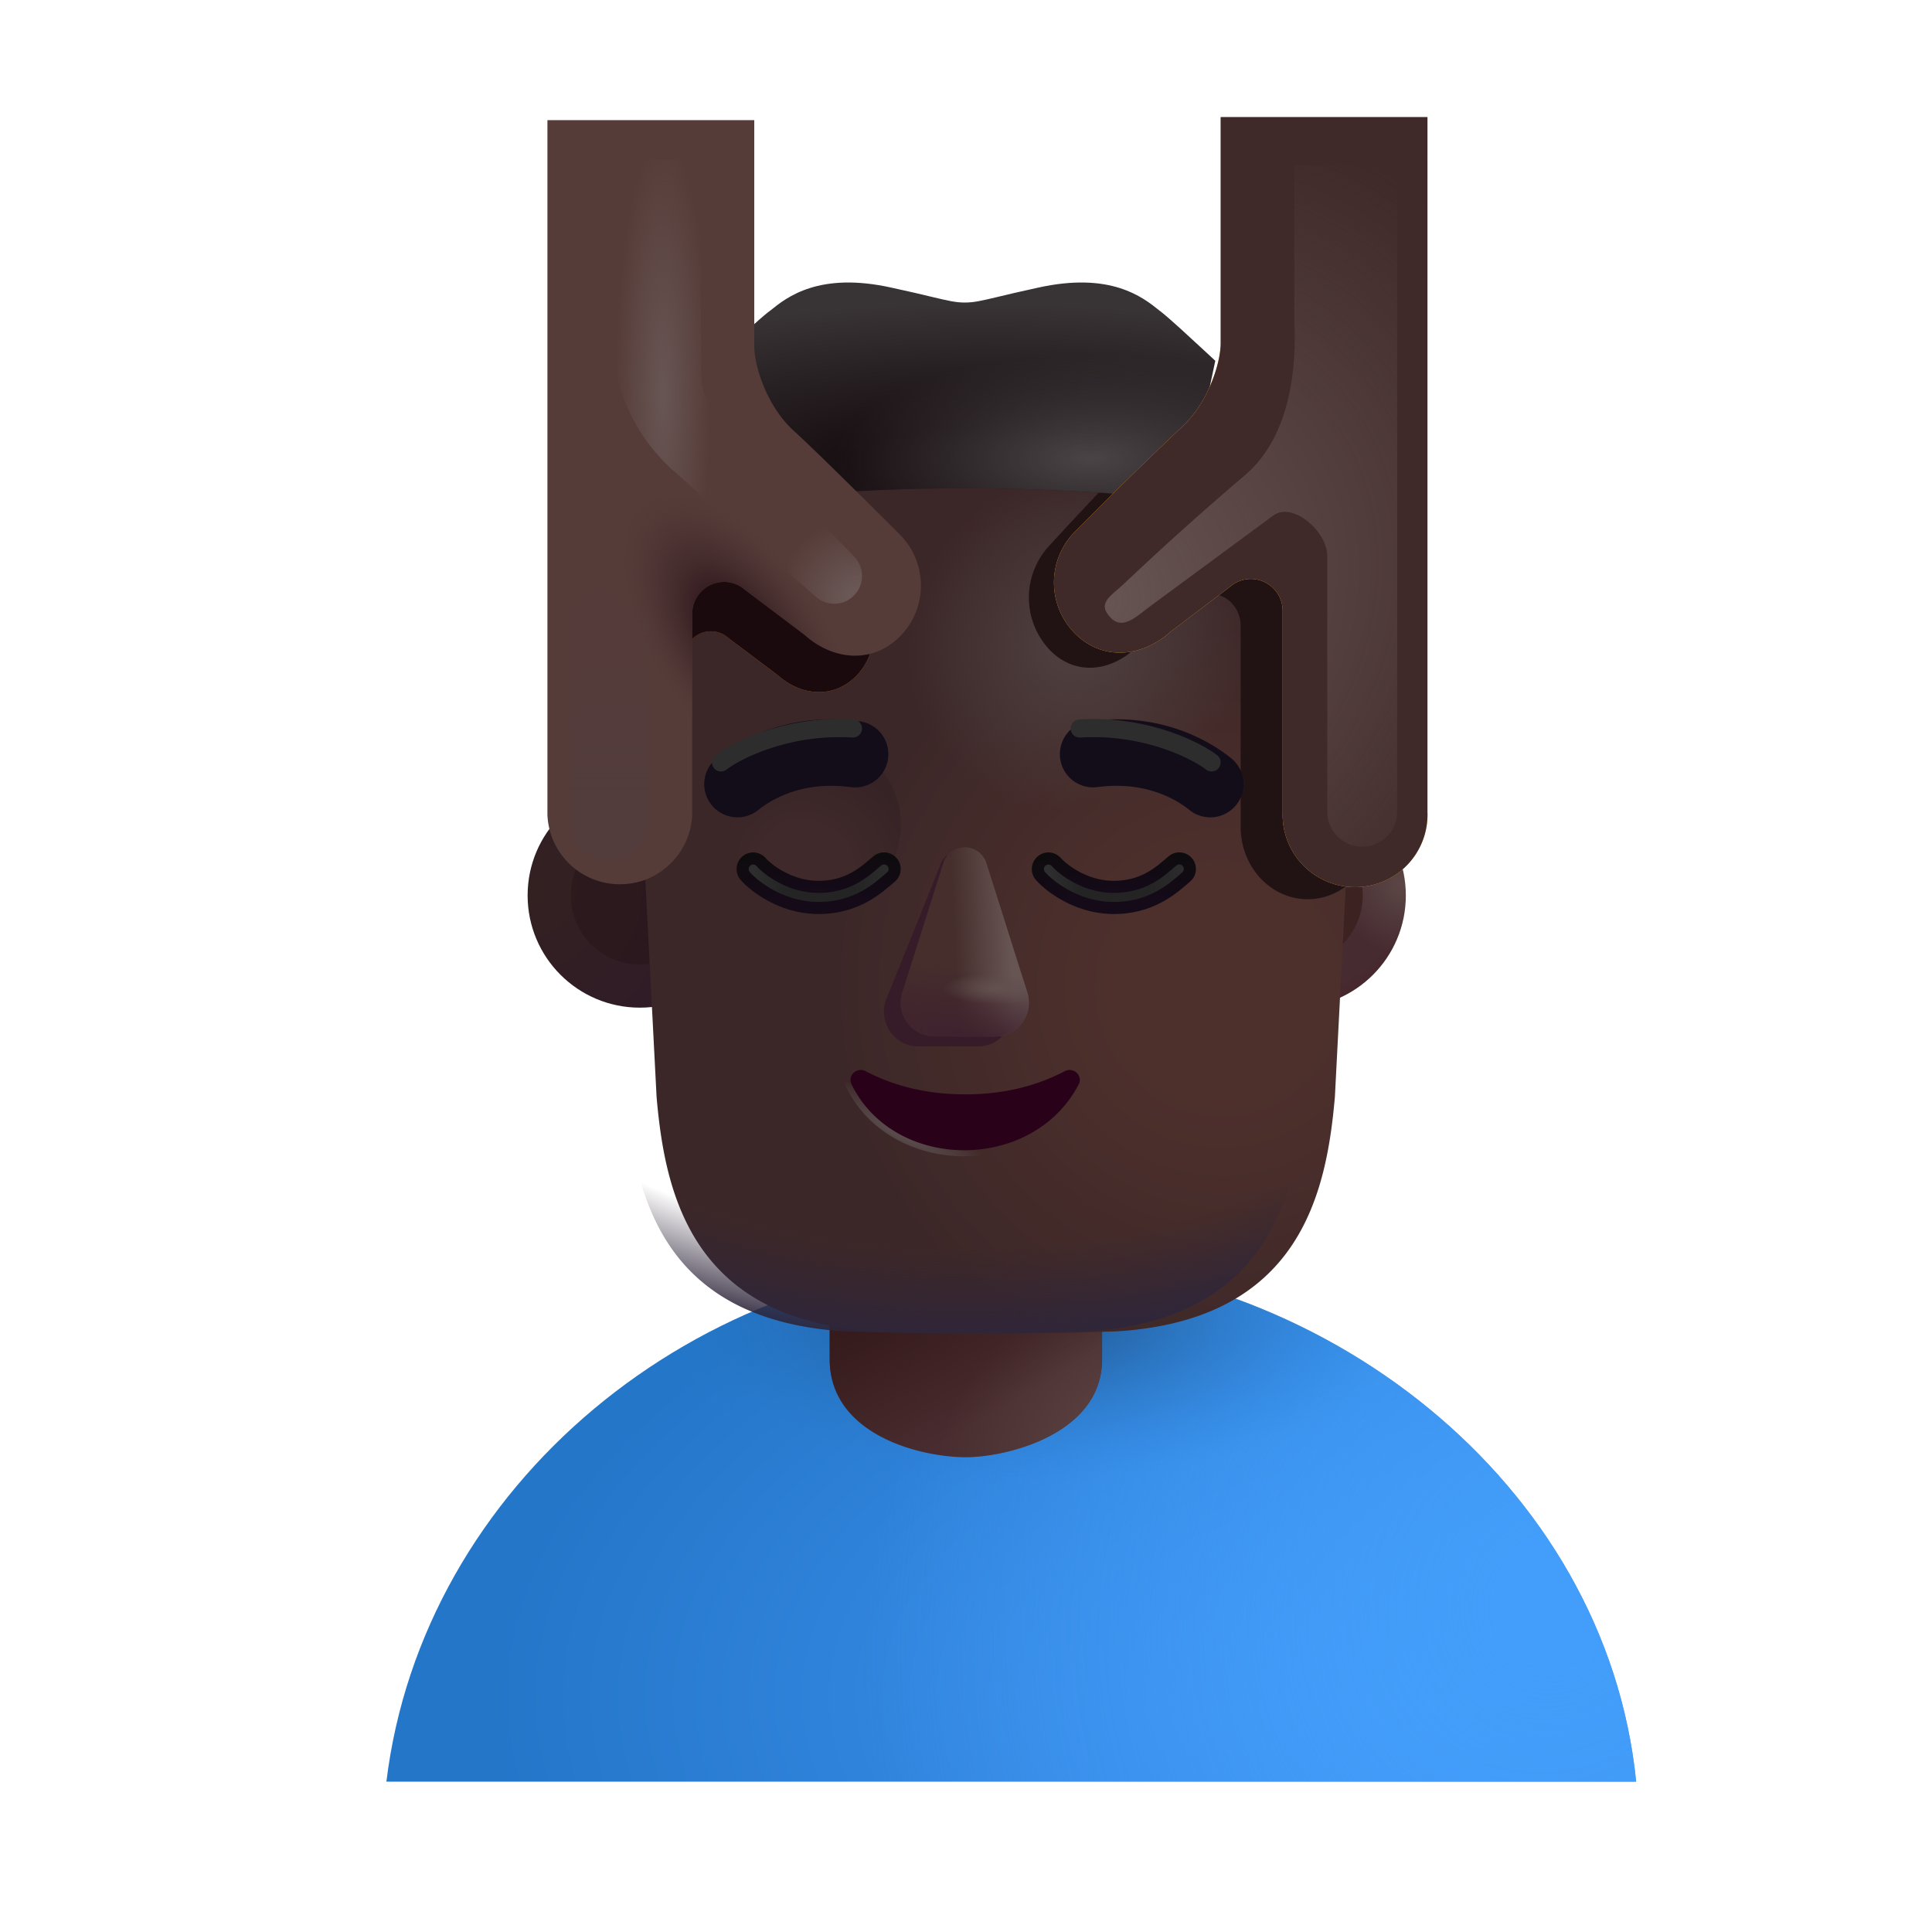 <svg xmlns="http://www.w3.org/2000/svg" fill="none" viewBox="0 0 32 32"><g filter="url(#svg-994c3108-e374-47f7-b536-6a57c6cc776b-a)"><path fill="url(#svg-c0a6ba82-9359-4925-8447-5333c417f815-b)" d="M5.65 29.81h20.7c-.493-4.932-5.203-8.665-10.39-8.665-5.189 0-9.713 3.764-10.31 8.664"/><path fill="url(#svg-b88e2d6d-6a60-43ca-8dd4-476a3d21a52c-c)" d="M5.65 29.81h20.7c-.493-4.932-5.203-8.665-10.39-8.665-5.189 0-9.713 3.764-10.31 8.664"/><path fill="url(#svg-8d8b9cb7-f6e1-486a-804a-7a077efbf221-d)" d="M5.65 29.81h20.7c-.493-4.932-5.203-8.665-10.39-8.665-5.189 0-9.713 3.764-10.31 8.664"/></g><path fill="#482C2F" d="M13.742 20.41a2.256 2.256 0 0 1 4.512 0v2.102c0 1.245-1.588 1.624-2.256 1.624-.766 0-2.256-.378-2.256-1.624z"/><path fill="url(#svg-303aec8d-19cc-4098-93ab-426e8c90eec9-e)" d="M13.742 20.41a2.256 2.256 0 0 1 4.512 0v2.102c0 1.245-1.588 1.624-2.256 1.624-.766 0-2.256-.378-2.256-1.624z"/><path fill="url(#svg-4eef258d-464a-4a04-9da8-e3c4956ad1c9-f)" d="M13.742 20.41a2.256 2.256 0 0 1 4.512 0v2.102c0 1.245-1.588 1.624-2.256 1.624-.766 0-2.256-.378-2.256-1.624z"/><circle cx="21.426" cy="14.831" r="1.859" fill="url(#svg-8552da5d-4b63-4ec4-886c-38645b89aae6-g)"/><circle cx="21.426" cy="14.831" r="1.859" fill="url(#svg-7dfc728a-8d0f-4526-8309-3b09ad9926ae-h)"/><circle cx="10.598" cy="14.831" r="1.859" fill="url(#svg-8d5fc0cd-3f8d-432b-be31-cec554e9a1d4-i)"/><g filter="url(#svg-b7c1545a-321a-41f1-8094-cf3f7fe4c037-j)"><circle cx="21.426" cy="14.831" r="1.145" fill="url(#svg-d40c6ab9-03cc-451f-b258-b47d0ba7ba50-k)"/></g><g filter="url(#svg-5c1b1faf-95de-40ce-bda7-b40e56a6684b-l)" opacity=".5"><circle cx="10.598" cy="14.831" r="1.145" fill="#261417"/></g><g filter="url(#svg-64cd8669-b9ff-446f-91cd-fb393d144f87-m)"><path fill="url(#svg-0a91f58c-6532-4ed0-833c-0f5f67835823-n)" d="M10.375 18.167c.14 1.625.594 3.688 3.594 3.883.953.034 1.734.038 1.984.039h.078c.251 0 1.032-.005 1.985-.039 3-.195 3.453-2.258 3.594-3.883l.492-9.523a31 31 0 0 0-6.07-.765h-.079a31 31 0 0 0-6.07.765z"/></g><path fill="url(#svg-c0910f81-6fcb-45c1-9c32-61daf5257ba6-o)" d="M10.375 18.167c.14 1.625.594 3.688 3.594 3.883.953.034 1.734.038 1.984.039h.078c.251 0 1.032-.005 1.985-.039 3-.195 3.453-2.258 3.594-3.883l.492-9.523a31 31 0 0 0-6.07-.765h-.079a31 31 0 0 0-6.07.765z"/><path fill="url(#svg-e2d322b5-24c4-4009-8117-3f728e0da5b6-p)" d="M10.375 18.167c.14 1.625.594 3.688 3.594 3.883.953.034 1.734.038 1.984.039h.078c.251 0 1.032-.005 1.985-.039 3-.195 3.453-2.258 3.594-3.883l.492-9.523a31 31 0 0 0-6.07-.765h-.079a31 31 0 0 0-6.07.765z"/><g filter="url(#svg-e2f56923-2422-47d0-b17a-6d521fad5bba-q)"><path fill="#211314" d="M22.77 7.736h-3.172V5.932c0 .352-.21 1.036-.633 1.43a77 77 0 0 0-1.6 1.692 1.263 1.263 0 0 0 .025 1.715c.42.428 1.009.362 1.439-.055l.906-.74a.464.464 0 0 1 .691.044c.08.096.123.22.123.35v3.327c0 .662.497 1.199 1.11 1.199s1.111-.537 1.111-1.2z"/></g><g filter="url(#svg-8b6b0eb7-3f72-4ee4-a26a-d711d10fb448-r)"><path fill="url(#svg-1282fcb5-0bfe-405d-a969-ca7bf1020dbb-s)" d="M9.357 6.856h2.83v.372c0 .291.187.855.564 1.181.31.287.905.876 1.426 1.398a.987.987 0 0 1-.021 1.415c-.375.354-.899.3-1.282-.045l-.81-.61a.436.436 0 0 0-.726.324v2.748a.99.99 0 1 1-1.98 0z"/><path fill="#1A0A0D" d="M9.357 6.856h2.83v.372c0 .291.187.855.564 1.181.31.287.905.876 1.426 1.398a.987.987 0 0 1-.021 1.415c-.375.354-.899.3-1.282-.045l-.81-.61a.436.436 0 0 0-.726.324v2.748a.99.99 0 1 1-1.98 0z"/></g><g filter="url(#svg-ca77c646-2e9b-490e-9e23-7c22e152f9b9-t)"><path fill="url(#svg-02d3e033-da00-4338-9fc0-5d646fe289ac-u)" d="M12.015 6.056c.242-.225.546-.507.707-.635l.04-.03c.27-.218.803-.644 2.007-.376.297.064.506.114.664.152.282.067.397.094.547.094s.266-.027.548-.094c.158-.038.367-.088.663-.152 1.205-.268 1.737.158 2.008.375l.04.031c.16.128.464.41.707.635l.183.17-.492 2.316c-2.352-.28-5.024-.265-7.313 0l-.492-2.316z"/><path fill="url(#svg-c42e6b8c-7b1b-4dae-a693-da29eb825ad1-v)" d="M12.015 6.056c.242-.225.546-.507.707-.635l.04-.03c.27-.218.803-.644 2.007-.376.297.064.506.114.664.152.282.067.397.094.547.094s.266-.027.548-.094c.158-.038.367-.088.663-.152 1.205-.268 1.737.158 2.008.375l.04.031c.16.128.464.41.707.635l.183.17-.492 2.316c-2.352-.28-5.024-.265-7.313 0l-.492-2.316z"/></g><g filter="url(#svg-4604f26d-6f5e-4073-a95f-a909c9543629-w)"><circle cx="13.505" cy="13.651" r="1.415" fill="url(#svg-21f5e339-0858-4e95-bff3-d9229c17c241-x)"/></g><path stroke="url(#svg-48a906b5-b502-487b-a831-dea3f5fe09e6-y)" stroke-linecap="round" stroke-width=".55" d="M12.475 14.394c.145.164.536.45 1.023.469.617.023.95-.305 1.145-.47"/><g filter="url(#svg-178a2bc6-2222-4fbf-af64-1f5d84f51ea2-z)"><path stroke="url(#svg-17af6fd1-07ce-4bdd-b2dd-bf5200b675cf-A)" stroke-linecap="round" stroke-width=".15" d="M12.475 14.394c.145.164.536.45 1.023.469.617.023.95-.305 1.145-.47"/></g><path stroke="url(#svg-5bb17e7d-4ea3-4bfb-a53d-416e558efc13-B)" stroke-linecap="round" stroke-width=".55" d="M17.365 14.394c.146.164.536.45 1.024.469.617.023.949-.305 1.144-.47"/><g filter="url(#svg-9105002d-a86e-4cef-83f3-1ce8931c910d-C)"><path stroke="url(#svg-12cc2936-0af9-4efe-be72-bd31c9143ce7-D)" stroke-linecap="round" stroke-width=".15" d="M17.365 14.394c.146.164.536.45 1.024.469.617.023.949-.305 1.144-.47"/></g><g filter="url(#svg-363cae0b-1944-4b14-bc31-e5b0020cf261-E)"><path fill="#361B29" d="M15.852 14.12c-.163 0-.247.093-.296.254l-.887 2.205a.59.59 0 0 0 .112.554c.106.126.26.198.422.198h1a.55.55 0 0 0 .424-.198.59.59 0 0 0 .112-.554l-.678-2.205c-.049-.16-.045-.254-.209-.254"/></g><path fill="#452E2C" d="M15.98 14.034a.375.375 0 0 0-.357.262l-.678 2.14a.56.56 0 0 0 .535.731h1a.56.56 0 0 0 .536-.73l-.678-2.14a.375.375 0 0 0-.358-.263"/><path fill="url(#svg-ce5f498d-e268-417a-8e20-97f11f4b6655-F)" d="M15.98 14.034a.375.375 0 0 0-.357.262l-.678 2.14a.56.56 0 0 0 .535.731h1a.56.56 0 0 0 .536-.73l-.678-2.14a.375.375 0 0 0-.358-.263"/><path fill="url(#svg-5c814fe6-9f99-453e-9042-cbed3842f874-G)" d="M15.98 14.034a.375.375 0 0 0-.357.262l-.678 2.14a.56.56 0 0 0 .535.731h1a.56.56 0 0 0 .536-.73l-.678-2.14a.375.375 0 0 0-.358-.263"/><path fill="url(#svg-daffae85-91cc-49f7-855b-03b282f6e7e1-H)" d="M15.98 14.034a.375.375 0 0 0-.357.262l-.678 2.14a.56.56 0 0 0 .535.731h1a.56.56 0 0 0 .536-.73l-.678-2.14a.375.375 0 0 0-.358-.263"/><g filter="url(#svg-e4bc2210-1d30-4e34-bfd8-ecc1a854789c-I)"><path stroke="url(#svg-b9716ecd-5818-468d-823a-c97a8168ced4-J)" stroke-width=".2" d="M14.337 17.742c.345.18.879.384 1.65.384s1.304-.203 1.648-.384c.108-.056.242.014.25.135a.16.16 0 0 1-.015.077c-.76 1.471-3.065 1.456-3.768 0a.15.15 0 0 1-.015-.077c.008-.121.142-.191.25-.135Z"/></g><path fill="#290118" d="M14.337 17.742c.345.18.879.384 1.65.384s1.304-.203 1.648-.384c.108-.056.242.014.25.135a.16.16 0 0 1-.015.077c-.76 1.471-3.065 1.456-3.768 0a.15.15 0 0 1-.015-.077c.008-.121.142-.191.25-.135"/><g filter="url(#svg-15aa2480-d724-4ec0-abcc-9545cb9d53af-K)"><path fill="#130C19" fill-rule="evenodd" d="M13.932 12.787c-.86-.117-1.389.27-1.521.378a.55.55 0 1 1-.693-.855c.253-.205 1.08-.787 2.361-.614a.55.55 0 1 1-.147 1.09" clip-rule="evenodd"/></g><g filter="url(#svg-57ec8c50-f7d2-46c8-ac7e-6f9143961e09-L)"><path fill="#130C19" fill-rule="evenodd" d="M18.029 12.787c.86-.117 1.389.27 1.521.378a.55.55 0 1 0 .693-.855c-.253-.205-1.08-.787-2.362-.614a.55.55 0 1 0 .148 1.09" clip-rule="evenodd"/></g><g filter="url(#svg-f85084b8-a9b0-4415-ad16-610309f90045-M)"><path stroke="#2E2D2E" stroke-linecap="round" stroke-width=".3" d="M20.068 12.628c-.193-.156-1.044-.632-2.185-.562"/></g><g filter="url(#svg-b8b3da4e-4630-4ceb-88d7-47167efdc6bc-N)"><path stroke="#2E2D2E" stroke-linecap="round" stroke-width=".3" d="M11.942 12.628c.193-.156 1.045-.632 2.186-.562"/></g><g filter="url(#svg-1716d9c8-b6d1-410e-ba81-0e94266f6b9f-O)"><path fill="#563C39" d="M8.567 2.19h3.426v3.742c0 .352.227 1.036.684 1.43.375.348 1.095 1.06 1.727 1.692a1.195 1.195 0 0 1-.027 1.715c-.453.428-1.088.362-1.552-.055l-.98-.74a.527.527 0 0 0-.88.393v3.328a1.2 1.2 0 0 1-2.398 0z"/><path fill="url(#svg-9c1ebc9f-cf6a-4547-ab2a-bb0427d51dfa-P)" d="M8.567 2.19h3.426v3.742c0 .352.227 1.036.684 1.43.375.348 1.095 1.06 1.727 1.692a1.195 1.195 0 0 1-.027 1.715c-.453.428-1.088.362-1.552-.055l-.98-.74a.527.527 0 0 0-.88.393v3.328a1.2 1.2 0 0 1-2.398 0z"/></g><g filter="url(#svg-8ccea010-1fb5-4292-829a-71aab3f5f9e1-Q)"><path fill="#FFB62D" d="M23.393 2.19h-3.425v3.742c0 .352-.227 1.036-.684 1.43a79 79 0 0 0-1.727 1.692 1.195 1.195 0 0 0 .026 1.715c.454.428 1.09.362 1.555-.055l.978-.74a.527.527 0 0 1 .879.393v3.328a1.2 1.2 0 1 0 2.398 0z"/><path fill="url(#svg-644e86dd-db26-46b1-a8c8-225a2d454f4c-R)" d="M23.393 2.19h-3.425v3.742c0 .352-.227 1.036-.684 1.43a79 79 0 0 0-1.727 1.692 1.195 1.195 0 0 0 .026 1.715c.454.428 1.09.362 1.555-.055l.978-.74a.527.527 0 0 1 .879.393v3.328a1.2 1.2 0 1 0 2.398 0z"/></g><g filter="url(#svg-c5aee2ca-8522-4db3-a0ae-8b7a5da7f8b3-S)"><path fill="#3F2929" d="M23.393 2.19h-3.425v3.742c0 .352-.227 1.036-.684 1.43a79 79 0 0 0-1.727 1.692 1.195 1.195 0 0 0 .026 1.715c.454.428 1.09.362 1.555-.055l.978-.74a.527.527 0 0 1 .879.393v3.328a1.2 1.2 0 1 0 2.398 0z"/></g><g filter="url(#svg-215f735a-58f9-484a-bf9b-8cbb549f437f-T)"><path fill="url(#svg-bfe45d03-08e7-447b-9840-69b9697c52cb-U)" d="m21.088 8.54-2.02 1.489c-.245.18-.472.419-.678.196-.219-.238-.006-.338.23-.56a52 52 0 0 1 1.99-1.786c.875-.733.849-2.108.828-2.57V2.732h1.704v10.713a.579.579 0 0 1-1.158 0V9.208c0-.403-.572-.906-.896-.668"/></g><g filter="url(#svg-f9806d78-6395-4e2f-908a-03226ec0c599-V)"><path fill="url(#svg-3c74ba9e-d82c-48ea-9325-e2864a823359-W)" d="m9.437 9.42 1.311.78v3.433a.656.656 0 0 1-1.31 0z"/></g><g filter="url(#svg-b421d785-df62-4872-b260-489fc31814cd-X)"><path fill="url(#svg-d807effc-1780-460d-909c-3348fb09ee2d-Y)" d="M10.142 5.548v-2.9h1.468v3.535a1 1 0 0 0 .28.694l2.263 2.348a.46.46 0 0 1-.636.663l-2.365-2.094a3 3 0 0 1-1.01-2.246"/><path fill="url(#svg-21b5d52a-af65-475a-8da8-f9e0062099c3-Z)" d="M10.142 5.548v-2.9h1.468v3.535a1 1 0 0 0 .28.694l2.263 2.348a.46.46 0 0 1-.636.663l-2.365-2.094a3 3 0 0 1-1.01-2.246"/></g><defs><radialGradient id="svg-c0a6ba82-9359-4925-8447-5333c417f815-b" cx="0" cy="0" r="1" gradientTransform="matrix(-18.031 0 0 -9.844 23.482 28.393)" gradientUnits="userSpaceOnUse"><stop stop-color="#469AFB"/><stop offset=".895" stop-color="#2376C8"/></radialGradient><radialGradient id="svg-b88e2d6d-6a60-43ca-8dd4-476a3d21a52c-c" cx="0" cy="0" r="1" gradientTransform="rotate(-143.857 16.873 9.347)scale(11.127 12.012)" gradientUnits="userSpaceOnUse"><stop offset=".079" stop-color="#429EFA"/><stop offset="1" stop-color="#429EFA" stop-opacity="0"/></radialGradient><radialGradient id="svg-8d8b9cb7-f6e1-486a-804a-7a077efbf221-d" cx="0" cy="0" r="1" gradientTransform="matrix(0 2.713 -6.481 0 16 22.123)" gradientUnits="userSpaceOnUse"><stop stop-color="#215286"/><stop offset="1" stop-color="#2B7FD5" stop-opacity="0"/></radialGradient><radialGradient id="svg-303aec8d-19cc-4098-93ab-426e8c90eec9-e" cx="0" cy="0" r="1" gradientTransform="matrix(-2.992 1.748 -1.191 -2.038 18.685 23.567)" gradientUnits="userSpaceOnUse"><stop offset=".186" stop-color="#59403F"/><stop offset="1" stop-color="#59403F" stop-opacity="0"/></radialGradient><radialGradient id="svg-4eef258d-464a-4a04-9da8-e3c4956ad1c9-f" cx="0" cy="0" r="1" gradientTransform="rotate(61.174 -10.578 22.936)scale(2.866 9.321)" gradientUnits="userSpaceOnUse"><stop stop-color="#311617"/><stop offset="1" stop-color="#311617" stop-opacity="0"/></radialGradient><radialGradient id="svg-8552da5d-4b63-4ec4-886c-38645b89aae6-g" cx="0" cy="0" r="1" gradientTransform="matrix(-.888 .69 -.727 -.936 23.221 14.655)" gradientUnits="userSpaceOnUse"><stop stop-color="#5B4645"/><stop offset="1" stop-color="#462B30"/></radialGradient><radialGradient id="svg-7dfc728a-8d0f-4526-8309-3b09ad9926ae-h" cx="0" cy="0" r="1" gradientTransform="rotate(75.315 1.293 21.28)scale(2.201)" gradientUnits="userSpaceOnUse"><stop offset=".798" stop-color="#47232A" stop-opacity="0"/><stop offset="1" stop-color="#47232A"/></radialGradient><radialGradient id="svg-8d5fc0cd-3f8d-432b-be31-cec554e9a1d4-i" cx="0" cy="0" r="1" gradientTransform="rotate(46.621 -12.715 17.502)scale(2.707)" gradientUnits="userSpaceOnUse"><stop stop-color="#332122"/><stop offset="1" stop-color="#301C27"/></radialGradient><radialGradient id="svg-d40c6ab9-03cc-451f-b258-b47d0ba7ba50-k" cx="0" cy="0" r="1" gradientTransform="matrix(.615 0 0 .726 21.665 15.025)" gradientUnits="userSpaceOnUse"><stop offset=".188" stop-color="#4C3938"/><stop offset="1" stop-color="#3C2221"/></radialGradient><radialGradient id="svg-0a91f58c-6532-4ed0-833c-0f5f67835823-n" cx="0" cy="0" r="1" gradientTransform="matrix(-6.401 .566 -.579 -6.54 19.71 16.358)" gradientUnits="userSpaceOnUse"><stop offset=".283" stop-color="#4D302C"/><stop offset="1" stop-color="#3C2728"/></radialGradient><radialGradient id="svg-c0910f81-6fcb-45c1-9c32-61daf5257ba6-o" cx="0" cy="0" r="1" gradientTransform="matrix(0 10.207 -13.082 0 15.992 12.072)" gradientUnits="userSpaceOnUse"><stop offset=".841" stop-color="#302536" stop-opacity="0"/><stop offset="1" stop-color="#2D263C"/></radialGradient><radialGradient id="svg-e2d322b5-24c4-4009-8117-3f728e0da5b6-p" cx="0" cy="0" r="1" gradientTransform="matrix(2.034 -2.123 1.957 1.875 17.86 10.594)" gradientUnits="userSpaceOnUse"><stop offset=".194" stop-color="#4D3D3D"/><stop offset="1" stop-color="#4D3D3D" stop-opacity="0"/></radialGradient><radialGradient id="svg-1282fcb5-0bfe-405d-a969-ca7bf1020dbb-s" cx="0" cy="0" r="1" gradientTransform="matrix(.872 1.75 -1.15 .573 11.04 9.878)" gradientUnits="userSpaceOnUse"><stop stop-color="#9B4607"/><stop offset="1" stop-color="#D97513"/></radialGradient><radialGradient id="svg-02d3e033-da00-4338-9fc0-5d646fe289ac-u" cx="0" cy="0" r="1" gradientTransform="matrix(0 -2.656 9.156 0 16.243 7.933)" gradientUnits="userSpaceOnUse"><stop offset=".235" stop-color="#180F12"/><stop offset="1" stop-color="#383335"/></radialGradient><radialGradient id="svg-c42e6b8c-7b1b-4dae-a693-da29eb825ad1-v" cx="0" cy="0" r="1" gradientTransform="matrix(-4.235 0 0 -1.727 18.067 7.847)" gradientUnits="userSpaceOnUse"><stop stop-color="#494446"/><stop offset="1" stop-color="#494446" stop-opacity="0"/></radialGradient><radialGradient id="svg-21f5e339-0858-4e95-bff3-d9229c17c241-x" cx="0" cy="0" r="1" gradientTransform="rotate(-62.753 18.44 -3.767)scale(2.027 2.24)" gradientUnits="userSpaceOnUse"><stop offset=".347" stop-color="#3F292A"/><stop offset=".902" stop-color="#362325"/></radialGradient><radialGradient id="svg-48a906b5-b502-487b-a831-dea3f5fe09e6-y" cx="0" cy="0" r="1" gradientTransform="matrix(0 -1.078 3.277 0 13.559 14.988)" gradientUnits="userSpaceOnUse"><stop offset=".251" stop-color="#140A18"/><stop offset="1" stop-color="#0C0B0B"/></radialGradient><radialGradient id="svg-5bb17e7d-4ea3-4bfb-a53d-416e558efc13-B" cx="0" cy="0" r="1" gradientTransform="matrix(0 -1.078 3.277 0 18.45 14.988)" gradientUnits="userSpaceOnUse"><stop offset=".251" stop-color="#140A18"/><stop offset="1" stop-color="#0C0B0B"/></radialGradient><radialGradient id="svg-5c814fe6-9f99-453e-9042-cbed3842f874-G" cx="0" cy="0" r="1" gradientTransform="rotate(-79.879 18.242 -.96)scale(1.107 4.376)" gradientUnits="userSpaceOnUse"><stop offset=".03" stop-color="#3F222E"/><stop offset="1" stop-color="#3F222E" stop-opacity="0"/></radialGradient><radialGradient id="svg-daffae85-91cc-49f7-855b-03b282f6e7e1-H" cx="0" cy="0" r="1" gradientTransform="matrix(.906 0 0 .266 16.522 16.368)" gradientUnits="userSpaceOnUse"><stop stop-color="#635150"/><stop offset="1" stop-color="#635150" stop-opacity="0"/></radialGradient><radialGradient id="svg-b9716ecd-5818-468d-823a-c97a8168ced4-J" cx="0" cy="0" r="1" gradientTransform="matrix(.203 -.391 1.755 .913 14.9 18.753)" gradientUnits="userSpaceOnUse"><stop offset=".156" stop-color="#58494A"/><stop offset="1" stop-color="#58494A" stop-opacity="0"/></radialGradient><radialGradient id="svg-9c1ebc9f-cf6a-4547-ab2a-bb0427d51dfa-P" cx="0" cy="0" r="1" gradientTransform="matrix(-1.797 -2.672 1.325 -.891 11.778 10.847)" gradientUnits="userSpaceOnUse"><stop offset=".236" stop-color="#2D151B"/><stop offset="1" stop-color="#58403C" stop-opacity="0"/></radialGradient><radialGradient id="svg-644e86dd-db26-46b1-a8c8-225a2d454f4c-R" cx="0" cy="0" r="1" gradientTransform="matrix(0 4.143 -1.294 0 22.487 2.043)" gradientUnits="userSpaceOnUse"><stop stop-color="#FFE041"/><stop offset="1" stop-color="#FFE041" stop-opacity="0"/></radialGradient><radialGradient id="svg-bfe45d03-08e7-447b-9840-69b9697c52cb-U" cx="0" cy="0" r="1" gradientTransform="matrix(5.871 -6.281 5.445 5.089 18.233 9.994)" gradientUnits="userSpaceOnUse"><stop stop-color="#675553"/><stop offset="1" stop-color="#675553" stop-opacity="0"/></radialGradient><radialGradient id="svg-d807effc-1780-460d-909c-3348fb09ee2d-Y" cx="0" cy="0" r="1" gradientTransform="matrix(0 -4.219 .781 0 10.979 6.525)" gradientUnits="userSpaceOnUse"><stop stop-color="#685654"/><stop offset="1" stop-color="#685654" stop-opacity="0"/></radialGradient><radialGradient id="svg-21b5d52a-af65-475a-8da8-f9e0062099c3-Z" cx="0" cy="0" r="1" gradientTransform="matrix(-.959 -1.073 .907 -.81 14.281 10.004)" gradientUnits="userSpaceOnUse"><stop offset=".187" stop-color="#6A5856"/><stop offset="1" stop-color="#6A5856" stop-opacity="0"/></radialGradient><filter id="svg-994c3108-e374-47f7-b536-6a57c6cc776b-a" width="21.451" height="8.965" x="5.65" y="20.845" color-interpolation-filters="sRGB" filterUnits="userSpaceOnUse"><feFlood flood-opacity="0" result="BackgroundImageFix"/><feBlend in="SourceGraphic" in2="BackgroundImageFix" result="shape"/><feColorMatrix in="SourceAlpha" result="hardAlpha" values="0 0 0 0 0 0 0 0 0 0 0 0 0 0 0 0 0 0 127 0"/><feOffset dy="-.3"/><feGaussianBlur stdDeviation=".3"/><feComposite in2="hardAlpha" k2="-1" k3="1" operator="arithmetic"/><feColorMatrix values="0 0 0 0 0.125 0 0 0 0 0.396 0 0 0 0 0.882 0 0 0 1 0"/><feBlend in2="shape" result="effect1_innerShadow_3987_24258"/><feColorMatrix in="SourceAlpha" result="hardAlpha" values="0 0 0 0 0 0 0 0 0 0 0 0 0 0 0 0 0 0 127 0"/><feOffset dx=".75"/><feGaussianBlur stdDeviation=".625"/><feComposite in2="hardAlpha" k2="-1" k3="1" operator="arithmetic"/><feColorMatrix values="0 0 0 0 0.271 0 0 0 0 0.49 0 0 0 0 0.667 0 0 0 1 0"/><feBlend in2="effect1_innerShadow_3987_24258" result="effect2_innerShadow_3987_24258"/></filter><filter id="svg-b7c1545a-321a-41f1-8094-cf3f7fe4c037-j" width="2.689" height="2.689" x="20.081" y="13.487" color-interpolation-filters="sRGB" filterUnits="userSpaceOnUse"><feFlood flood-opacity="0" result="BackgroundImageFix"/><feBlend in="SourceGraphic" in2="BackgroundImageFix" result="shape"/><feGaussianBlur result="effect1_foregroundBlur_3987_24258" stdDeviation=".1"/></filter><filter id="svg-5c1b1faf-95de-40ce-bda7-b40e56a6684b-l" width="2.689" height="2.689" x="9.253" y="13.487" color-interpolation-filters="sRGB" filterUnits="userSpaceOnUse"><feFlood flood-opacity="0" result="BackgroundImageFix"/><feBlend in="SourceGraphic" in2="BackgroundImageFix" result="shape"/><feGaussianBlur result="effect1_foregroundBlur_3987_24258" stdDeviation=".1"/></filter><filter id="svg-64cd8669-b9ff-446f-91cd-fb393d144f87-m" width="12.719" height="14.211" x="9.883" y="7.878" color-interpolation-filters="sRGB" filterUnits="userSpaceOnUse"><feFlood flood-opacity="0" result="BackgroundImageFix"/><feBlend in="SourceGraphic" in2="BackgroundImageFix" result="shape"/><feColorMatrix in="SourceAlpha" result="hardAlpha" values="0 0 0 0 0 0 0 0 0 0 0 0 0 0 0 0 0 0 127 0"/><feOffset dx=".5"/><feGaussianBlur stdDeviation=".375"/><feComposite in2="hardAlpha" k2="-1" k3="1" operator="arithmetic"/><feColorMatrix values="0 0 0 0 0.403 0 0 0 0 0.309 0 0 0 0 0.288 0 0 0 1 0"/><feBlend in2="shape" result="effect1_innerShadow_3987_24258"/></filter><filter id="svg-e2f56923-2422-47d0-b17a-6d521fad5bba-q" width="7.729" height="10.962" x="16.042" y="4.932" color-interpolation-filters="sRGB" filterUnits="userSpaceOnUse"><feFlood flood-opacity="0" result="BackgroundImageFix"/><feBlend in="SourceGraphic" in2="BackgroundImageFix" result="shape"/><feGaussianBlur result="effect1_foregroundBlur_3987_24258" stdDeviation=".5"/></filter><filter id="svg-8b6b0eb7-3f72-4ee4-a26a-d711d10fb448-r" width="7.108" height="9.773" x="8.357" y="5.856" color-interpolation-filters="sRGB" filterUnits="userSpaceOnUse"><feFlood flood-opacity="0" result="BackgroundImageFix"/><feBlend in="SourceGraphic" in2="BackgroundImageFix" result="shape"/><feGaussianBlur result="effect1_foregroundBlur_3987_24258" stdDeviation=".5"/></filter><filter id="svg-ca77c646-2e9b-490e-9e23-7c22e152f9b9-t" width="8.297" height="3.863" x="11.832" y="4.679" color-interpolation-filters="sRGB" filterUnits="userSpaceOnUse"><feFlood flood-opacity="0" result="BackgroundImageFix"/><feBlend in="SourceGraphic" in2="BackgroundImageFix" result="shape"/><feColorMatrix in="SourceAlpha" result="hardAlpha" values="0 0 0 0 0 0 0 0 0 0 0 0 0 0 0 0 0 0 127 0"/><feOffset dy="-.25"/><feGaussianBlur stdDeviation=".25"/><feComposite in2="hardAlpha" k2="-1" k3="1" operator="arithmetic"/><feColorMatrix values="0 0 0 0 0.059 0 0 0 0 0.016 0 0 0 0 0.035 0 0 0 1 0"/><feBlend in2="shape" result="effect1_innerShadow_3987_24258"/></filter><filter id="svg-4604f26d-6f5e-4073-a95f-a909c9543629-w" width="3.829" height="3.83" x="11.59" y="11.736" color-interpolation-filters="sRGB" filterUnits="userSpaceOnUse"><feFlood flood-opacity="0" result="BackgroundImageFix"/><feBlend in="SourceGraphic" in2="BackgroundImageFix" result="shape"/><feGaussianBlur result="effect1_foregroundBlur_3987_24258" stdDeviation=".25"/></filter><filter id="svg-178a2bc6-2222-4fbf-af64-1f5d84f51ea2-z" width="2.618" height=".92" x="12.249" y="14.169" color-interpolation-filters="sRGB" filterUnits="userSpaceOnUse"><feFlood flood-opacity="0" result="BackgroundImageFix"/><feBlend in="SourceGraphic" in2="BackgroundImageFix" result="shape"/><feGaussianBlur result="effect1_foregroundBlur_3987_24258" stdDeviation=".075"/></filter><filter id="svg-9105002d-a86e-4cef-83f3-1ce8931c910d-C" width="2.618" height=".92" x="17.14" y="14.169" color-interpolation-filters="sRGB" filterUnits="userSpaceOnUse"><feFlood flood-opacity="0" result="BackgroundImageFix"/><feBlend in="SourceGraphic" in2="BackgroundImageFix" result="shape"/><feGaussianBlur result="effect1_foregroundBlur_3987_24258" stdDeviation=".075"/></filter><filter id="svg-363cae0b-1944-4b14-bc31-e5b0020cf261-E" width="3.122" height="4.211" x="14.143" y="13.62" color-interpolation-filters="sRGB" filterUnits="userSpaceOnUse"><feFlood flood-opacity="0" result="BackgroundImageFix"/><feBlend in="SourceGraphic" in2="BackgroundImageFix" result="shape"/><feGaussianBlur result="effect1_foregroundBlur_3987_24258" stdDeviation=".25"/></filter><filter id="svg-e4bc2210-1d30-4e34-bfd8-ecc1a854789c-I" width="4.199" height="1.729" x="13.887" y="17.523" color-interpolation-filters="sRGB" filterUnits="userSpaceOnUse"><feFlood flood-opacity="0" result="BackgroundImageFix"/><feBlend in="SourceGraphic" in2="BackgroundImageFix" result="shape"/><feGaussianBlur result="effect1_foregroundBlur_3987_24258" stdDeviation=".05"/></filter><filter id="svg-15aa2480-d724-4ec0-abcc-9545cb9d53af-K" width="3.191" height="1.873" x="11.514" y="11.665" color-interpolation-filters="sRGB" filterUnits="userSpaceOnUse"><feFlood flood-opacity="0" result="BackgroundImageFix"/><feBlend in="SourceGraphic" in2="BackgroundImageFix" result="shape"/><feColorMatrix in="SourceAlpha" result="hardAlpha" values="0 0 0 0 0 0 0 0 0 0 0 0 0 0 0 0 0 0 127 0"/><feOffset dx=".15" dy=".25"/><feGaussianBlur stdDeviation=".125"/><feComposite in2="hardAlpha" k2="-1" k3="1" operator="arithmetic"/><feColorMatrix values="0 0 0 0 0.035 0 0 0 0 0.024 0 0 0 0 0.024 0 0 0 1 0"/><feBlend in2="shape" result="effect1_innerShadow_3987_24258"/></filter><filter id="svg-57ec8c50-f7d2-46c8-ac7e-6f9143961e09-L" width="3.191" height="1.873" x="17.405" y="11.665" color-interpolation-filters="sRGB" filterUnits="userSpaceOnUse"><feFlood flood-opacity="0" result="BackgroundImageFix"/><feBlend in="SourceGraphic" in2="BackgroundImageFix" result="shape"/><feColorMatrix in="SourceAlpha" result="hardAlpha" values="0 0 0 0 0 0 0 0 0 0 0 0 0 0 0 0 0 0 127 0"/><feOffset dx=".15" dy=".25"/><feGaussianBlur stdDeviation=".125"/><feComposite in2="hardAlpha" k2="-1" k3="1" operator="arithmetic"/><feColorMatrix values="0 0 0 0 0.035 0 0 0 0 0.024 0 0 0 0 0.024 0 0 0 1 0"/><feBlend in2="shape" result="effect1_innerShadow_3987_24258"/></filter><filter id="svg-f85084b8-a9b0-4415-ad16-610309f90045-M" width="3.085" height="1.469" x="17.433" y="11.609" color-interpolation-filters="sRGB" filterUnits="userSpaceOnUse"><feFlood flood-opacity="0" result="BackgroundImageFix"/><feBlend in="SourceGraphic" in2="BackgroundImageFix" result="shape"/><feGaussianBlur result="effect1_foregroundBlur_3987_24258" stdDeviation=".15"/></filter><filter id="svg-b8b3da4e-4630-4ceb-88d7-47167efdc6bc-N" width="3.085" height="1.469" x="11.492" y="11.609" color-interpolation-filters="sRGB" filterUnits="userSpaceOnUse"><feFlood flood-opacity="0" result="BackgroundImageFix"/><feBlend in="SourceGraphic" in2="BackgroundImageFix" result="shape"/><feGaussianBlur result="effect1_foregroundBlur_3987_24258" stdDeviation=".15"/></filter><filter id="svg-1716d9c8-b6d1-410e-ba81-0e94266f6b9f-O" width="6.686" height="12.903" x="8.567" y="1.991" color-interpolation-filters="sRGB" filterUnits="userSpaceOnUse"><feFlood flood-opacity="0" result="BackgroundImageFix"/><feBlend in="SourceGraphic" in2="BackgroundImageFix" result="shape"/><feColorMatrix in="SourceAlpha" result="hardAlpha" values="0 0 0 0 0 0 0 0 0 0 0 0 0 0 0 0 0 0 127 0"/><feOffset dx=".5" dy="-.2"/><feGaussianBlur stdDeviation=".625"/><feComposite in2="hardAlpha" k2="-1" k3="1" operator="arithmetic"/><feColorMatrix values="0 0 0 0 0.235 0 0 0 0 0.161 0 0 0 0 0.157 0 0 0 1 0"/><feBlend in2="shape" result="effect1_innerShadow_3987_24258"/></filter><filter id="svg-8ccea010-1fb5-4292-829a-71aab3f5f9e1-Q" width="6.436" height="12.953" x="17.208" y="1.941" color-interpolation-filters="sRGB" filterUnits="userSpaceOnUse"><feFlood flood-opacity="0" result="BackgroundImageFix"/><feBlend in="SourceGraphic" in2="BackgroundImageFix" result="shape"/><feColorMatrix in="SourceAlpha" result="hardAlpha" values="0 0 0 0 0 0 0 0 0 0 0 0 0 0 0 0 0 0 127 0"/><feOffset dx=".25" dy="-.25"/><feGaussianBlur stdDeviation=".5"/><feComposite in2="hardAlpha" k2="-1" k3="1" operator="arithmetic"/><feColorMatrix values="0 0 0 0 0.918 0 0 0 0 0.541 0 0 0 0 0.161 0 0 0 1 0"/><feBlend in2="shape" result="effect1_innerShadow_3987_24258"/></filter><filter id="svg-c5aee2ca-8522-4db3-a0ae-8b7a5da7f8b3-S" width="6.436" height="12.953" x="17.208" y="1.941" color-interpolation-filters="sRGB" filterUnits="userSpaceOnUse"><feFlood flood-opacity="0" result="BackgroundImageFix"/><feBlend in="SourceGraphic" in2="BackgroundImageFix" result="shape"/><feColorMatrix in="SourceAlpha" result="hardAlpha" values="0 0 0 0 0 0 0 0 0 0 0 0 0 0 0 0 0 0 127 0"/><feOffset dx=".25" dy="-.25"/><feGaussianBlur stdDeviation=".5"/><feComposite in2="hardAlpha" k2="-1" k3="1" operator="arithmetic"/><feColorMatrix values="0 0 0 0 0.161 0 0 0 0 0.078 0 0 0 0 0.09 0 0 0 1 0"/><feBlend in2="shape" result="effect1_innerShadow_3987_24258"/></filter><filter id="svg-215f735a-58f9-484a-bf9b-8cbb549f437f-T" width="5.843" height="12.292" x="17.799" y="2.231" color-interpolation-filters="sRGB" filterUnits="userSpaceOnUse"><feFlood flood-opacity="0" result="BackgroundImageFix"/><feBlend in="SourceGraphic" in2="BackgroundImageFix" result="shape"/><feGaussianBlur result="effect1_foregroundBlur_3987_24258" stdDeviation=".25"/></filter><filter id="svg-f9806d78-6395-4e2f-908a-03226ec0c599-V" width="2.811" height="6.368" x="8.687" y="8.671" color-interpolation-filters="sRGB" filterUnits="userSpaceOnUse"><feFlood flood-opacity="0" result="BackgroundImageFix"/><feBlend in="SourceGraphic" in2="BackgroundImageFix" result="shape"/><feGaussianBlur result="effect1_foregroundBlur_3987_24258" stdDeviation=".375"/></filter><filter id="svg-b421d785-df62-4872-b260-489fc31814cd-X" width="5.14" height="8.355" x="9.641" y="2.149" color-interpolation-filters="sRGB" filterUnits="userSpaceOnUse"><feFlood flood-opacity="0" result="BackgroundImageFix"/><feBlend in="SourceGraphic" in2="BackgroundImageFix" result="shape"/><feGaussianBlur result="effect1_foregroundBlur_3987_24258" stdDeviation=".25"/></filter><linearGradient id="svg-17af6fd1-07ce-4bdd-b2dd-bf5200b675cf-A" x1="14.916" x2="12.475" y1="14.394" y2="14.394" gradientUnits="userSpaceOnUse"><stop offset=".045" stop-color="#2D2D2D"/><stop offset=".32" stop-color="#242425"/><stop offset=".794" stop-color="#242425"/><stop offset="1" stop-color="#2E2E2E"/></linearGradient><linearGradient id="svg-12cc2936-0af9-4efe-be72-bd31c9143ce7-D" x1="19.807" x2="17.365" y1="14.394" y2="14.394" gradientUnits="userSpaceOnUse"><stop offset=".045" stop-color="#2D2D2D"/><stop offset=".32" stop-color="#242425"/><stop offset=".794" stop-color="#242425"/><stop offset="1" stop-color="#2E2E2E"/></linearGradient><linearGradient id="svg-ce5f498d-e268-417a-8e20-97f11f4b6655-F" x1="16.866" x2="15.829" y1="15.9" y2="15.95" gradientUnits="userSpaceOnUse"><stop offset=".106" stop-color="#675553"/><stop offset="1" stop-color="#675553" stop-opacity="0"/></linearGradient><linearGradient id="svg-3c74ba9e-d82c-48ea-9325-e2864a823359-W" x1="10.093" x2="10.093" y1="13.506" y2="8.675" gradientUnits="userSpaceOnUse"><stop stop-color="#523C3C"/><stop offset="1" stop-color="#523C3C" stop-opacity="0"/></linearGradient></defs></svg>